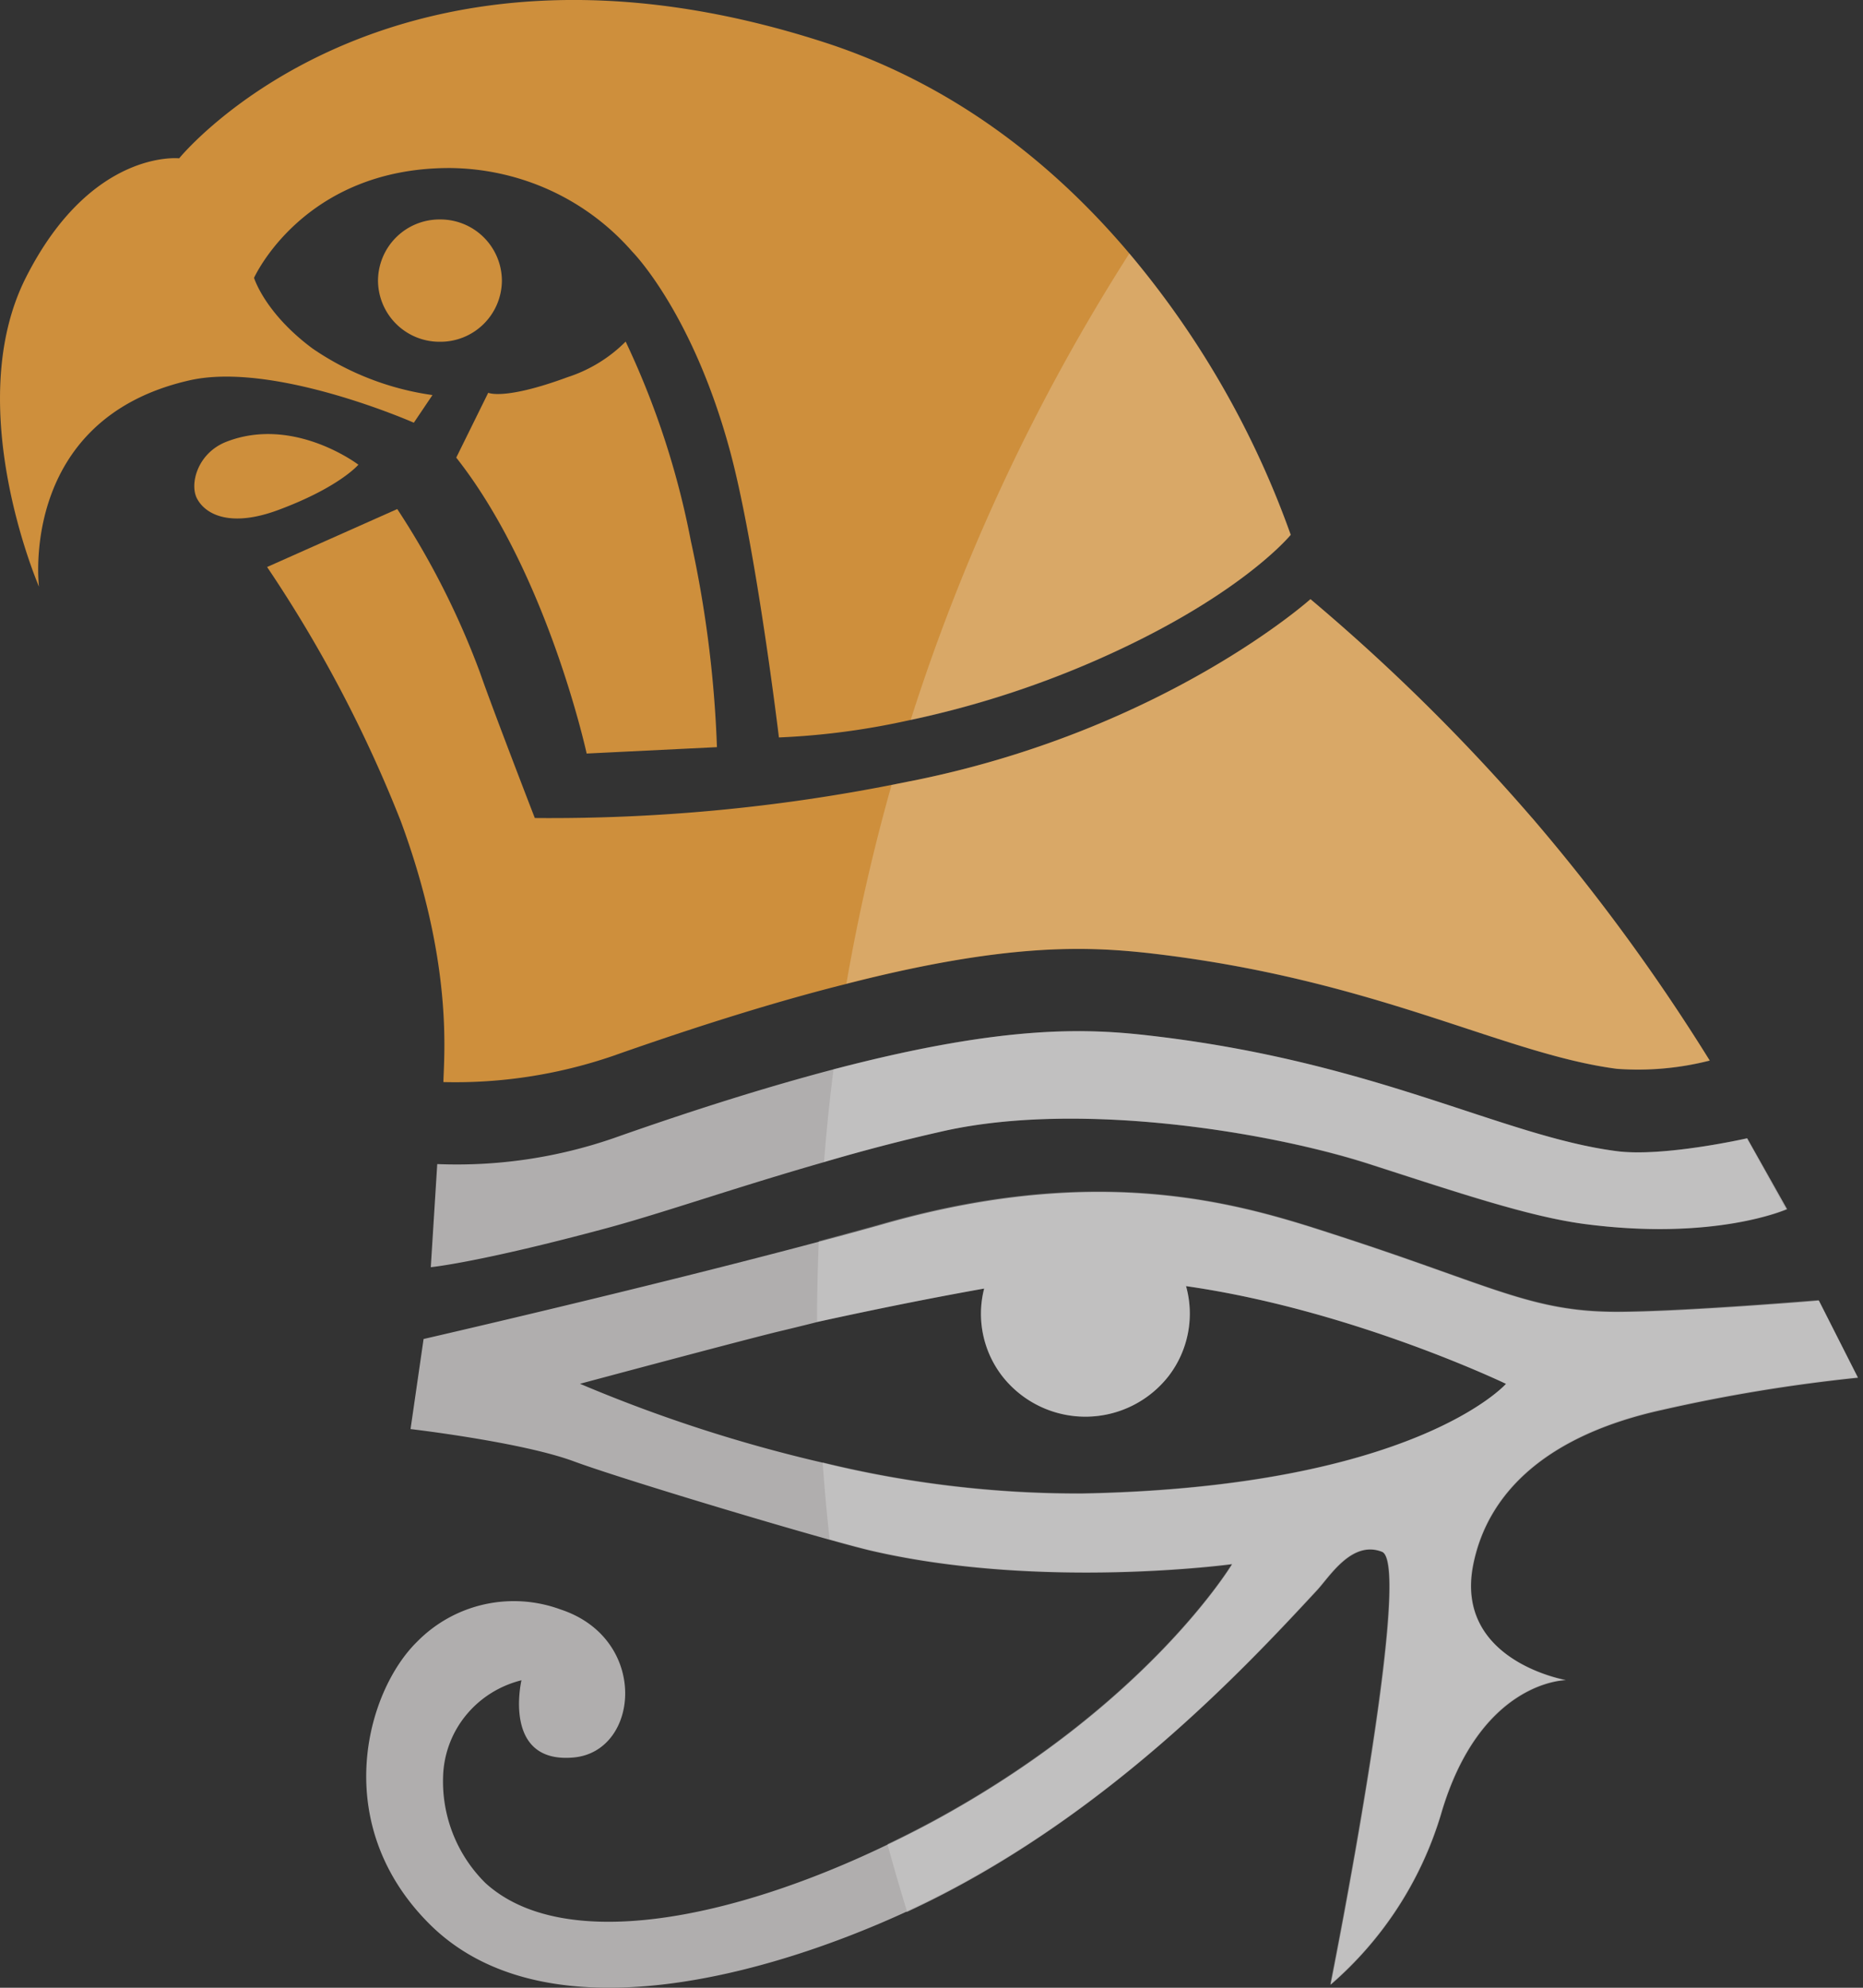 <?xml version="1.0" encoding="UTF-8"?> <svg xmlns="http://www.w3.org/2000/svg" width="30" height="32" fill="none" viewBox="0 0 30 32"><rect x="0" y="0" width="30" height="32" fill="#333333" stroke="none"/><g clip-path="url(#a)"><path fill="#CE8F3C" d="M7.085 5.502a.99.99 0 0 0 .997-.984.99.99 0 0 0-.997-.985.99.99 0 0 0-.998.985.99.99 0 0 0 .998.984ZM4.473 8.213c.99-.366 1.298-.732 1.298-.732s-1.044-.796-2.134-.366c-.463.187-.587.685-.463.914.145.269.557.458 1.299.184Zm2.874-.846c1.47 1.864 2.1 4.764 2.1 4.764l2.098-.103a18.534 18.534 0 0 0-.42-3.319 13.362 13.362 0 0 0-1.05-3.21c-.26.261-.58.458-.933.572-1.024.378-1.28.252-1.28.252l-.515 1.044Z"></path><path fill="#CE8F3C" d="M18.186 4.08C17.023 2.704 15.42 1.377 13.279.683 6.244-1.594 2.885 2.549 2.885 2.549S1.467 2.393.418 4.466c-1.05 2.073.21 4.979.21 4.979S.29 6.756 3.043 6.125c1.364-.316 3.621.68 3.621.68l.3-.445a4.528 4.528 0 0 1-1.928-.747c-.774-.573-.945-1.14-.945-1.14s.792-1.768 3.147-1.768c.56.004 1.112.126 1.62.358.507.232.959.57 1.323.988 0 0 .97.973 1.575 3.211.42 1.554.787 4.61.787 4.61a11.92 11.92 0 0 0 2.119-.282 15.49 15.49 0 0 0 2.868-.909c2.415-1.036 3.254-2.071 3.254-2.071a14.659 14.659 0 0 0-2.598-4.53Z"></path><path fill="#CE8F3C" d="M24.671 13.167a31.641 31.641 0 0 0-3.569-3.522s-2.31 2.072-6.295 2.901l-.45.09c-1.89.372-3.816.55-5.745.533 0 0-.673-1.738-.881-2.337-.343-.926-.79-1.81-1.334-2.637l-2.096.933a21.267 21.267 0 0 1 2.153 4.092c.841 2.279.697 3.737.686 4.2.927.023 1.85-.12 2.727-.42 1.502-.529 2.736-.904 3.764-1.161 2.59-.664 3.869-.601 4.846-.498 3.675.415 5.718 1.625 7.56 1.865a4.66 4.66 0 0 0 1.495-.133 31.56 31.56 0 0 0-2.86-3.906Z"></path><path fill="#B0AEAE" d="M28.136 18.325s-1.346.305-2.1.207c-1.85-.24-3.884-1.45-7.56-1.865-.998-.113-2.324-.166-5.045.546-.986.259-2.153.617-3.556 1.112a7.737 7.737 0 0 1-2.834.415l-.104 1.66s.768-.072 2.842-.631c.903-.244 2.057-.65 3.5-1.063a30.13 30.13 0 0 1 1.85-.482c2.206-.518 5.329 0 6.93.517 1.433.462 2.562.843 3.451.963 2.115.28 3.268-.238 3.268-.238l-.642-1.141Z"></path><path fill="#B0AEAE" d="M26.77 22.698a26.381 26.381 0 0 1 3.15-.518l-.63-1.243s-2.2.184-3.255.184c-1.366 0-1.995-.415-4.45-1.213-1.425-.463-3.685-1.236-7.31-.216-.336.096-.706.196-1.082.296-2.849.76-6.372 1.568-6.372 1.568l-.21 1.45s1.784.208 2.625.518c.673.249 2.89.92 4.124 1.264.311.087.56.153.706.186 2.73.623 5.775.208 5.775.208s-1.366 2.278-4.83 4.149c-.237.127-.477.249-.72.365-2.522 1.216-5.227 1.752-6.473.619a2.298 2.298 0 0 1-.683-1.71 1.63 1.63 0 0 1 .365-.987c.228-.281.543-.48.897-.568 0 0-.315 1.348.84 1.243 1.067-.096 1.217-1.913-.21-2.383a2.182 2.182 0 0 0-2.309.518c-.826.807-1.418 2.946.209 4.557 1.89 1.865 5.537.772 7.664-.207h.015c3.142-1.45 5.448-3.932 6.6-5.173.207-.222.562-.813 1.05-.622.525.207-.83 6.97-.83 6.97a5.842 5.842 0 0 0 1.775-2.729c.627-2.175 2.018-2.175 2.018-2.175s-1.808-.31-1.493-1.866c.23-1.135 1.155-2.07 3.044-2.485Zm-9.345 1.347a17.287 17.287 0 0 1-4.178-.498 23.713 23.713 0 0 1-3.907-1.27s2.355-.632 3.15-.83c.197-.047.426-.102.673-.165a68.038 68.038 0 0 1 2.685-.538 1.64 1.64 0 0 0 .31 1.434 1.7 1.7 0 0 0 2.666-.033 1.648 1.648 0 0 0 .275-1.44c2.68.383 5.152 1.573 5.152 1.573s-1.47 1.663-6.826 1.767Z"></path><path fill="#fff" d="M22.039 18.74c1.433.461 2.561.843 3.451.962 2.115.28 3.268-.237 3.268-.237l-.63-1.14s-1.346.305-2.1.207c-1.85-.24-3.885-1.45-7.56-1.865-.999-.113-2.324-.166-5.046.546-.063.493-.114.991-.153 1.493.57-.166 1.178-.331 1.85-.482 2.21-.522 5.325 0 6.92.516Z" opacity=".22"></path><path fill="#fff" d="M21.198 25.598c.207-.222.562-.813 1.05-.622.524.207-.83 6.97-.83 6.97a5.842 5.842 0 0 0 1.775-2.728c.627-2.176 2.018-2.176 2.018-2.176s-1.808-.31-1.493-1.865c.23-1.135 1.155-2.071 3.044-2.49a26.421 26.421 0 0 1 3.15-.517l-.63-1.243s-2.2.184-3.255.184c-1.366 0-1.995-.415-4.45-1.213-1.425-.463-3.686-1.236-7.31-.216-.337.096-.707.196-1.082.296-.017.426-.028.853-.028 1.282v.02c.809-.17 1.818-.386 2.69-.536a1.638 1.638 0 0 0 .312 1.434 1.7 1.7 0 0 0 2.666-.033 1.649 1.649 0 0 0 .274-1.44c2.68.383 5.152 1.573 5.152 1.573s-1.47 1.66-6.826 1.76a17.282 17.282 0 0 1-4.178-.497c.03.415.067.827.112 1.238.31.086.56.152.706.185 2.73.623 5.774.208 5.774.208s-1.366 2.278-4.829 4.149c-.237.127-.477.249-.72.365.099.362.203.72.313 1.077 3.145-1.442 5.45-3.923 6.595-5.165ZM20.786 8.61a14.658 14.658 0 0 0-2.6-4.53 31.953 31.953 0 0 0-3.522 7.512c.983-.21 1.944-.514 2.867-.91 2.416-1.037 3.255-2.072 3.255-2.072Zm-2.309 6.733c3.674.414 5.718 1.624 7.56 1.865a4.663 4.663 0 0 0 1.495-.133 31.568 31.568 0 0 0-2.86-3.906 31.634 31.634 0 0 0-3.568-3.522s-2.313 2.07-6.297 2.9l-.45.089a31.738 31.738 0 0 0-.728 3.2c2.592-.661 3.869-.603 4.848-.493Z" opacity=".22"></path></g><defs><clipPath id="a"><path fill="#fff" d="M0 0h30v32H0z"></path></clipPath></defs></svg> 